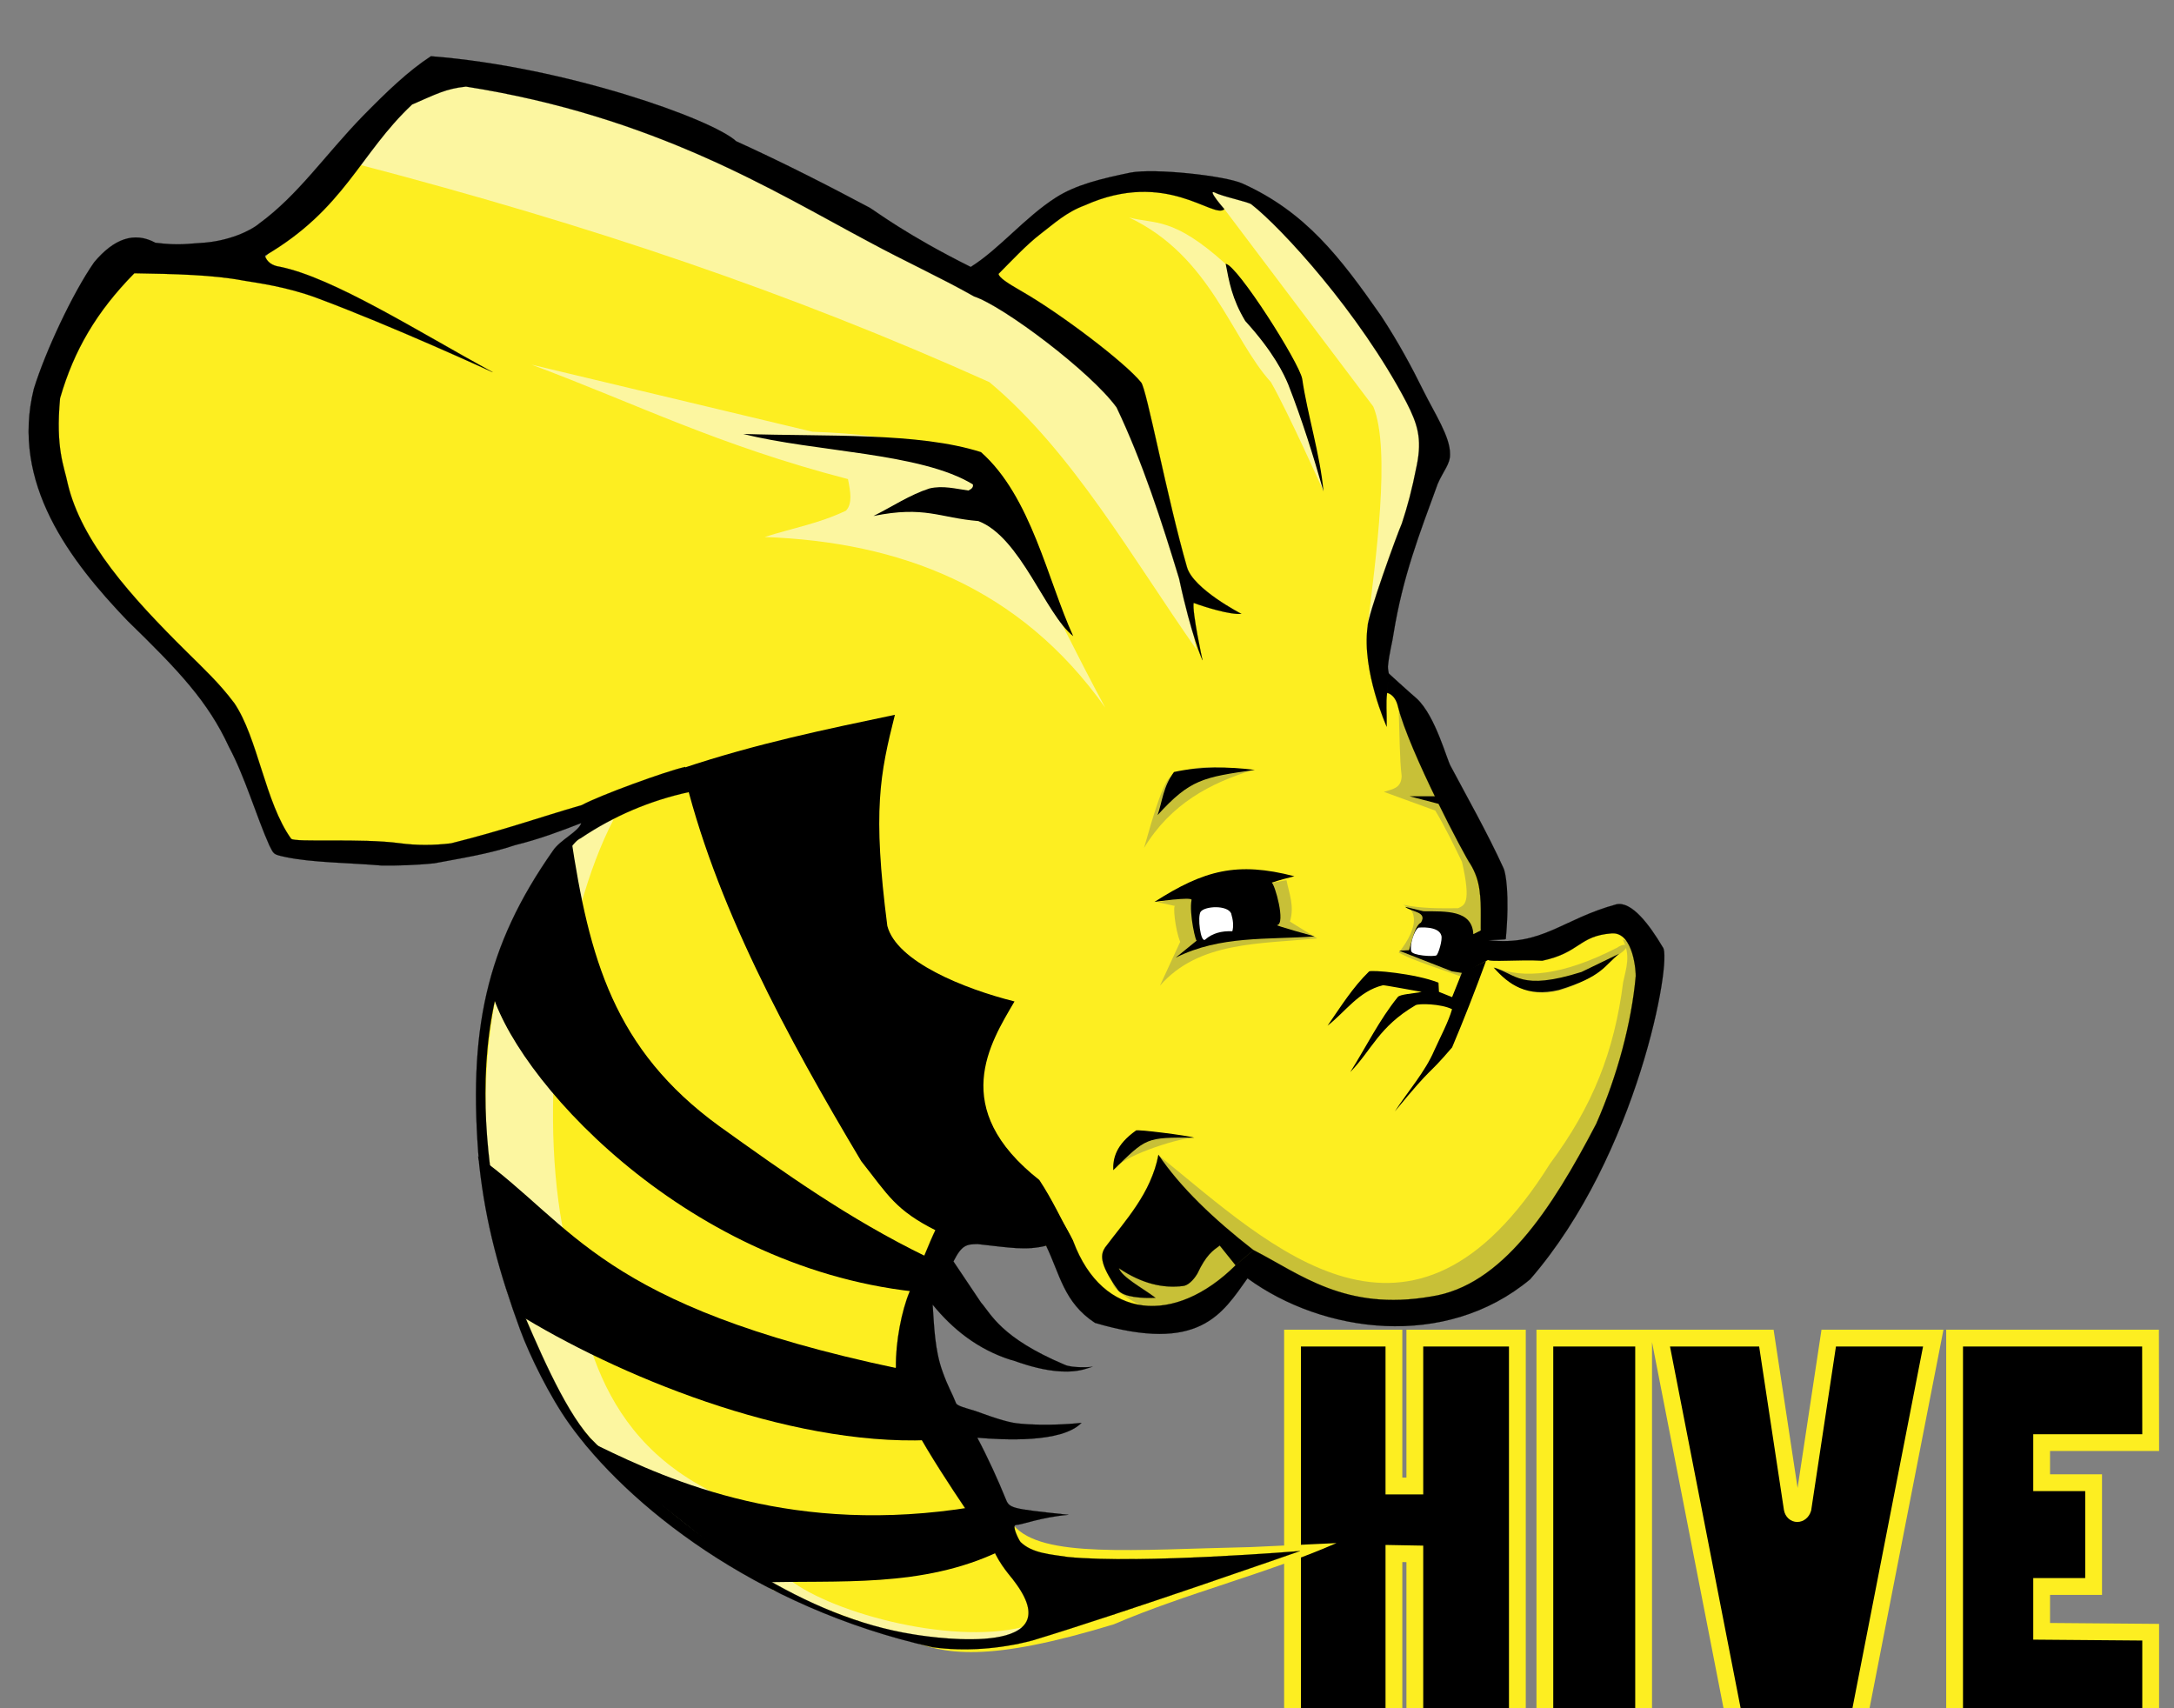 <svg xmlns="http://www.w3.org/2000/svg" width="84" height="66" viewBox="0 0 84 66" fill="none"><rect x="0" y="0" width="84" height="66" fill="#808080" stroke="none"/><g clip-path="url(#clip0_1175_905)"><path fill-rule="evenodd" clip-rule="evenodd" d="M49.941 51.699V67.099H53.859V60.021L54.667 60.036V67.099H58.629V51.699H54.667V57.413H53.859V51.699H49.941ZM63.507 51.699H59.691V67.099H63.507V51.699ZM64.132 51.699L67.14 67.099H71.691L74.698 51.699H70.659L69.663 58.289C69.58 58.541 69.299 58.541 69.249 58.289L68.25 51.699H64.132ZM83.093 51.699H75.523V67.099H83.099V63.062L78.886 63.027V61.296H80.894V57.286H78.886V55.737H83.099L83.093 51.699Z" fill="black" stroke="#FDEE21" stroke-width="0.649"></path><path fill-rule="evenodd" clip-rule="evenodd" d="M37.272 10.738C36.719 9.227 17.651 1.85 17.408 2.66C13.907 3.568 12.482 7.584 10.073 10.128L4.725 9.823C2.369 12.839 1.132 15.92 1.974 19.122C4.994 23.193 8.499 26.658 10.684 31.772C10.857 34.183 21.168 32.025 23.378 31.547C20.359 33.698 17.73 37.032 18.86 46.633C19.891 51.142 20.597 56.176 29.744 61.276C30.949 61.947 33.44 62.722 34.981 63.286C36.455 63.959 38.178 64.235 43.038 62.756C45.851 61.549 48.888 60.822 51.64 59.619L48.332 59.773C43.776 59.872 40.258 60.21 39.174 58.943L34.981 51.74L37.426 47.014C40.809 47.36 41.932 50.09 44.913 51.13L48.428 48.539C58.637 54.536 62.698 44.738 63.861 37.107C63.737 34.002 57.107 38.08 57.509 36.629C57.665 33.291 54.931 28.925 53.165 25.523L55.209 17.652C56.136 16.829 50.915 8.074 46.652 6.982C42.911 6.023 37.273 10.738 37.273 10.738L37.272 10.738Z" fill="#FDEE21"></path><path fill-rule="evenodd" clip-rule="evenodd" d="M54.044 27.469C54.08 28.314 54.076 29.343 54.158 29.984C54.144 30.473 53.776 30.492 53.471 30.594L55.457 31.318C55.852 31.978 56.169 32.639 56.489 33.299C56.86 34.924 56.582 34.971 56.336 35.09C55.615 35.097 54.896 35.099 54.225 34.957C54.526 35.115 54.592 35.23 54.624 35.432C54.682 35.805 54.441 36.314 54.044 36.805C54.631 37.13 55.702 37.447 56.498 37.748L57.406 35.738C56.995 32.785 55.749 30.064 54.044 27.469V27.469ZM57.751 37.374C58.853 37.831 60.375 37.697 62.485 36.614C62.799 36.392 63.091 36.525 62.53 36.891C59.762 39.362 58.437 38.126 57.751 37.374H57.751Z" fill="#C8C037"></path><path fill-rule="evenodd" clip-rule="evenodd" d="M62.697 36.292C63.024 36.916 62.826 37.423 62.716 37.95C62.374 40.63 61.535 42.748 59.889 44.962C54.534 53.529 49.129 48.169 44.819 44.679L43.036 49.125C42.941 49.515 42.547 49.819 45.332 51.039L48.168 49.045C58.985 57.236 66.651 37.579 62.697 36.293L62.697 36.292ZM46.123 43.949C45.393 44 43.221 44.735 43.124 45.161L44.124 43.679L46.123 43.949ZM44.704 34.864C44.837 34.864 45.479 35.035 45.41 34.997C45.312 34.942 45.399 35.893 45.601 36.388L44.818 38.084C46.318 36.362 48.69 36.477 50.892 36.255L49.842 35.607C50.024 35.001 49.809 34.522 49.708 34.006L44.704 34.864ZM48.39 29.757C46.78 30.248 45.24 31.05 44.205 32.76C44.994 29.942 45.155 30.049 45.41 29.909C46.514 29.418 47.417 29.724 48.39 29.757Z" fill="#C8C037"></path><path fill-rule="evenodd" clip-rule="evenodd" d="M39.794 62.789C37.848 64.926 33.505 62.627 29.899 61.455C20.735 55.656 18.945 50.197 18.82 44.841C18.349 37.169 20.716 32.711 23.71 31.656C21.729 35.458 20.805 42.282 21.724 47.356C22.465 50.179 22.481 54.94 27.227 57.489C29.551 58.791 28.921 59.805 30.493 61.025C32.215 62.361 37.017 63.632 39.793 62.789L39.794 62.789ZM42.701 27.335C39.406 22.684 34.771 20.939 29.546 20.748C30.593 20.409 31.641 20.232 32.688 19.729C32.944 19.461 32.861 18.989 32.764 18.51C27.734 17.203 24.559 15.587 20.54 14.089L31.389 16.68C38.715 16.958 38.087 18.758 42.701 27.335L42.701 27.335ZM46.229 25.092C43.794 21.632 41.432 17.434 38.227 14.763C30.489 11.287 22.833 8.705 13.862 6.356L16.726 2.691C26.246 4.854 35.188 8.473 43.197 14.44C44.552 17.85 45.456 21.265 46.229 25.092V25.092ZM51.138 18.979C51.138 18.979 49.773 15.93 49.108 14.767C47.566 13.066 46.786 9.897 43.629 8.404C44.628 8.672 45.311 8.353 47.35 10.192L50.562 16.255L51.138 18.979ZM52.836 24.259C53.151 21.618 53.749 17.383 53.063 15.709L47.308 8.079C46.99 7.784 46.761 7.383 46.51 7.071C49.214 7.768 52.036 9.64 55.842 17.026L52.836 24.259Z" fill="#FCF6A0"></path><path fill-rule="evenodd" clip-rule="evenodd" d="M41.469 24.58C40.393 23.736 39.433 20.752 37.801 20.132C36.291 20.006 35.736 19.534 33.75 19.936C34.47 19.577 35.151 19.117 35.916 18.871C36.435 18.749 36.922 18.884 37.417 18.952C37.539 18.895 37.619 18.823 37.589 18.715C35.59 17.485 31.488 17.468 28.719 16.766C31.932 16.873 35.488 16.696 37.903 17.467C39.845 19.183 40.476 22.413 41.469 24.581V24.58ZM47.358 10.191C47.803 10.232 50.203 14.009 50.316 14.637C50.515 16.011 51.007 17.552 51.139 18.989C50.744 17.61 50.314 16.232 49.775 14.853C49.617 14.473 49.22 13.615 48.114 12.401C47.599 11.545 47.489 10.873 47.358 10.191L47.358 10.191ZM55.489 30.764H54.462L55.596 31.061L55.489 30.764ZM48.485 29.745C47.453 29.618 46.393 29.602 45.361 29.827C44.941 30.39 44.912 30.962 44.728 31.491C45.983 30.114 46.48 30.03 48.485 29.745L48.485 29.745ZM62.563 36.848C61.988 37.304 61.931 37.733 60.233 38.248C58.994 38.539 58.295 38.045 57.712 37.381C58.596 37.633 58.737 38.297 61.107 37.553L62.563 36.848ZM57.416 37.134C57.002 38.265 56.556 39.409 56.107 40.468C55.037 41.717 55.493 41.005 53.891 42.945C54.404 42.158 55.071 41.402 55.419 40.582C55.664 40.043 55.97 39.47 56.105 38.991C55.68 38.78 54.811 38.763 54.693 38.839C53.269 39.675 53.012 40.559 52.172 41.421C52.781 40.453 53.3 39.396 54.006 38.525C54.086 38.411 54.608 38.39 54.93 38.323C54.431 38.237 53.507 38.059 53.433 38.067C52.504 38.289 51.983 39.095 51.294 39.63C51.796 38.907 52.26 38.155 52.898 37.534C52.961 37.461 54.687 37.611 55.581 37.966L55.599 38.321L56.107 38.525L56.489 37.572L57.416 37.134ZM46.146 43.955C45.917 43.876 43.892 43.618 43.892 43.679C43.115 44.229 42.997 44.756 43.014 45.212C44.308 43.946 44.259 43.943 46.146 43.955L46.146 43.955ZM44.608 34.846C44.608 34.846 46.069 34.634 46.04 34.77C45.934 35.275 46.219 36.504 46.25 36.332L45.429 36.999C47.149 36.139 48.96 36.312 50.797 36.18C50.797 36.18 49.25 35.755 49.345 35.742C49.69 35.693 49.253 34.137 49.135 34.103C49.429 34.004 49.716 33.929 50.013 33.855C47.802 33.28 46.523 33.619 44.608 34.846L44.608 34.846Z" fill="black"></path><path fill-rule="evenodd" clip-rule="evenodd" d="M57.252 35.931L56.927 36.093C56.881 35.146 55.859 35.215 54.998 35.207L54.291 35.035C54.507 35.233 55.17 35.218 54.903 35.645C54.677 35.765 54.573 36.279 54.444 36.712L54.062 36.731L56.106 37.531L56.544 37.598L57.595 37.036L57.252 35.931Z" fill="black"></path><path fill-rule="evenodd" clip-rule="evenodd" d="M47.568 35.285C47.403 34.961 46.576 35.007 46.398 35.217C46.253 35.387 46.389 36.479 46.575 36.295C46.843 36.06 47.194 35.961 47.616 35.98C47.669 35.779 47.65 35.561 47.568 35.285L47.568 35.285ZM55.501 36.912C55.579 36.855 55.744 36.308 55.691 36.144C55.582 35.758 54.812 35.839 54.812 35.839C54.626 35.949 54.46 36.551 54.529 36.75C54.562 36.919 55.377 36.972 55.501 36.912L55.501 36.912Z" fill="white"></path><path fill-rule="evenodd" clip-rule="evenodd" d="M22.604 55.805L23.09 55.852C25.971 57.26 30.715 59.347 37.582 58.225L38.66 59.913C35.635 61.376 32.382 61.039 29.335 61.142L22.604 55.805ZM18.468 44.676L19.911 50.705C23.775 53.109 30.375 55.862 35.876 55.64L34.661 52.864C23.177 50.437 22.206 47.368 18.469 44.675L18.468 44.676ZM22.059 32.326C22.764 36.998 23.706 40.54 27.789 43.508C30.292 45.299 32.775 47.082 35.796 48.554C35.796 48.554 35.531 49.926 35.31 49.901C26.32 48.907 19.738 41.488 18.94 38.1C19.712 35.5 20.82 33.877 22.06 32.326L22.059 32.326ZM26.38 29.678C27.578 34.857 30.435 40.102 33.275 44.86C34.316 46.175 34.588 46.755 36.192 47.555C38.361 48.238 39.894 48.064 41.468 47.961C41.036 47.167 40.653 46.336 40.158 45.59C36.634 42.816 38.263 40.291 39.199 38.692C37.239 38.199 34.643 37.152 34.285 35.774C33.71 31.319 34.002 29.905 34.578 27.617C31.925 28.174 29.236 28.726 26.382 29.679L26.38 29.678Z" fill="black"></path><path fill-rule="evenodd" clip-rule="evenodd" d="M16.647 2.175C15.775 2.742 14.935 3.553 14.03 4.474C12.532 6.018 11.536 7.524 10.011 8.64C9.705 8.902 8.849 9.324 7.773 9.386C7.266 9.411 6.936 9.495 6.004 9.379C5.183 8.936 4.402 9.224 3.64 10.13C2.805 11.325 1.747 13.596 1.307 15.024C0.401 18.669 2.712 21.672 4.929 23.986C6.901 25.903 8.038 27.101 8.847 28.859C9.46 29.999 9.915 31.564 10.406 32.661C10.584 33.008 10.547 33.007 11.025 33.111C12.055 33.33 13.485 33.332 14.757 33.441C15.307 33.448 16.064 33.428 16.78 33.354C17.767 33.168 18.927 32.986 19.899 32.653C20.849 32.42 21.695 32.097 22.458 31.8C22.36 32.133 21.633 32.453 21.361 32.874C18.775 36.559 18.066 39.837 18.517 45.009C18.771 47.302 19.3 49.202 20.098 51.377C20.463 52.372 21.239 53.948 21.984 54.995C24.198 58.108 29.15 62.105 36.044 63.644C37.246 63.808 38.611 63.721 39.895 63.38C43.297 62.354 50.232 59.926 50.232 59.926C50.232 59.926 44.076 60.433 41.257 60.156C40.605 60.054 39.886 60.02 39.431 59.577C39.355 59.479 39.078 58.923 39.256 58.919C39.501 58.912 40.201 58.622 41.284 58.526C38.974 58.279 39.007 58.282 38.838 57.863C38.576 57.213 38.175 56.325 37.761 55.547C38.776 55.633 41.024 55.758 41.786 54.974C41.786 54.974 40.457 55.127 39.281 54.99C38.886 54.944 38.21 54.704 38.009 54.63C37.481 54.426 37.047 54.362 36.946 54.229C36.763 53.765 36.638 53.609 36.417 52.988C36.118 52.164 36.094 51.246 36.036 50.406C36.805 51.349 37.785 52.143 39.081 52.548C39.098 52.513 40.764 53.269 41.973 52.88L42.225 52.8C42.225 52.821 41.424 52.87 41.13 52.725C38.669 51.684 38.299 50.773 37.902 50.321L36.84 48.737C37.163 48.096 37.345 48.072 37.774 48.066C39.068 48.209 39.633 48.319 40.42 48.13C40.953 49.22 41.097 50.317 42.309 51.111C46.347 52.303 47.224 50.757 48.202 49.389C51.107 51.511 55.837 52.166 59.123 49.426C63.299 44.617 64.621 37.035 64.251 36.603C63.729 35.722 63.045 34.814 62.457 34.939C60.363 35.508 59.591 36.566 57.516 36.325C57.763 36.311 58.178 36.304 58.181 36.281C58.341 34.532 58.169 33.686 58.092 33.54C57.462 32.158 56.635 30.704 56.059 29.614C55.91 29.388 55.474 27.67 54.742 26.991C54.429 26.725 53.661 26.022 53.661 26.022L53.596 26.769C53.596 26.769 53.896 26.814 54.01 27.277C54.443 29.031 56.648 33.179 56.81 33.378C57.591 34.633 56.889 36.197 57.483 37.074C57.54 37.186 58.695 37.065 59.59 37.119C61.062 36.804 60.999 36.159 62.271 36.062C63.128 35.996 63.214 37.597 63.202 37.721C63.043 39.489 62.502 41.544 61.675 43.421C59.956 46.717 58.031 49.678 55.301 50.091C51.97 50.67 50.239 49.221 48.434 48.298L47.743 48.884C45.397 51.21 42.61 51.003 41.471 47.965C40.903 46.786 40.165 46.064 39.532 45.053L36.175 47.459C35.896 48.029 35.552 48.928 35.135 49.933C34.845 50.631 34.601 51.831 34.617 52.828C34.187 53.557 36.108 56.516 37.32 58.315L38.37 59.831C38.611 60.453 39.138 61.001 39.17 61.068C41.423 63.993 36.328 63.319 35.276 63.143C33.2 62.814 31.169 61.951 29.26 60.797L28.929 60.593C26.661 59.172 24.574 57.353 22.799 55.554C21.741 54.362 20.733 51.917 19.989 50.185C18.874 46.018 17.273 38.797 21.609 33.325C21.884 33.012 22.181 32.491 22.433 32.388C23.721 31.52 25.12 30.929 26.624 30.601L26.473 29.631C25.721 29.801 23.192 30.721 22.477 31.107C20.85 31.576 19.501 32.066 17.428 32.583C16.754 32.665 16.092 32.666 15.445 32.579C13.954 32.377 11.412 32.557 11.25 32.407C10.241 31.006 9.963 28.495 9.043 27.151L9.032 27.138L9.021 27.125C8.483 26.407 7.858 25.821 7.241 25.211C5.033 23.029 3.143 20.918 2.615 18.681C2.482 18.02 2.139 17.336 2.321 15.382L2.325 15.373L2.328 15.363C2.859 13.537 3.723 12.05 5.19 10.558C6.716 10.583 8.226 10.615 9.403 10.84C9.942 10.93 11.066 11.076 12.225 11.505C15.16 12.594 19.038 14.382 19.038 14.382C16.127 12.791 12.872 10.725 10.817 10.307C10.511 10.264 10.323 10.126 10.232 9.883C13.324 8.075 13.889 5.948 15.922 4.038C16.852 3.636 17.214 3.43 18.004 3.345C25.306 4.494 29.902 7.389 33.54 9.324C35.016 10.123 36.358 10.727 37.639 11.454C38.762 11.822 42.152 14.369 43.144 15.742C44.152 17.86 44.887 20.147 45.559 22.354C46.04 24.599 46.462 25.509 46.462 25.509C46.462 25.509 46.053 23.631 46.121 23.294C46.545 23.452 47.547 23.763 47.963 23.715C47.963 23.715 46.107 22.76 45.864 21.916C45.083 19.208 44.3 14.992 44.089 14.773C43.494 14.028 41.014 12.138 39.492 11.264C38.917 10.934 38.606 10.729 38.581 10.583C39.067 10.095 39.667 9.448 40.206 9.037C40.722 8.644 41.191 8.2 41.911 7.934C45.072 6.517 46.879 8.479 47.308 8.082C47.308 8.082 46.628 7.306 46.93 7.434C47.239 7.6 48.247 7.797 48.358 7.899C49.51 8.796 52.521 12.073 54.337 15.532C54.772 16.379 54.95 16.937 54.747 17.957C54.545 18.978 54.388 19.54 54.167 20.221C53.967 20.677 52.837 23.798 52.841 24.217C52.614 25.93 53.579 28.074 53.579 28.074C53.588 27.492 53.543 27.182 53.596 26.765L53.661 26.022C53.661 26.022 53.62 25.824 53.627 25.746C53.676 25.231 53.803 24.799 53.84 24.505C54.203 22.268 54.834 20.658 55.55 18.696C55.762 18.201 56.04 17.925 56.026 17.548C56.038 16.879 55.436 15.981 55.002 15.104C54.563 14.216 54.038 13.229 53.351 12.187C51.782 9.942 50.445 8.186 47.996 7.086C47.311 6.786 44.615 6.494 43.684 6.668C42.555 6.902 41.583 7.133 40.808 7.626C39.59 8.403 38.632 9.606 37.508 10.314C35.024 9.077 33.824 8.152 33.601 8.024C32.124 7.237 30.351 6.323 28.444 5.456C27.529 4.607 21.851 2.577 16.65 2.172L16.647 2.175ZM48.43 48.297C46.899 47.106 45.61 45.879 44.76 44.617C44.483 46.102 43.476 47.16 42.698 48.2C42.543 48.444 42.431 48.777 43.194 49.837C43.4 50.12 44.144 50.168 44.646 50.142C44.135 49.758 43.357 49.351 43.232 48.999C44.131 49.607 44.963 49.783 45.715 49.685C45.888 49.666 46.101 49.484 46.266 49.205C46.601 48.488 46.863 48.315 47.129 48.122L47.74 48.884L48.43 48.297Z" fill="black" stroke="black" stroke-width="0.005"></path></g><defs><clipPath id="clip0_1175_905"><rect width="84" height="66" fill="white"></rect></clipPath></defs></svg>